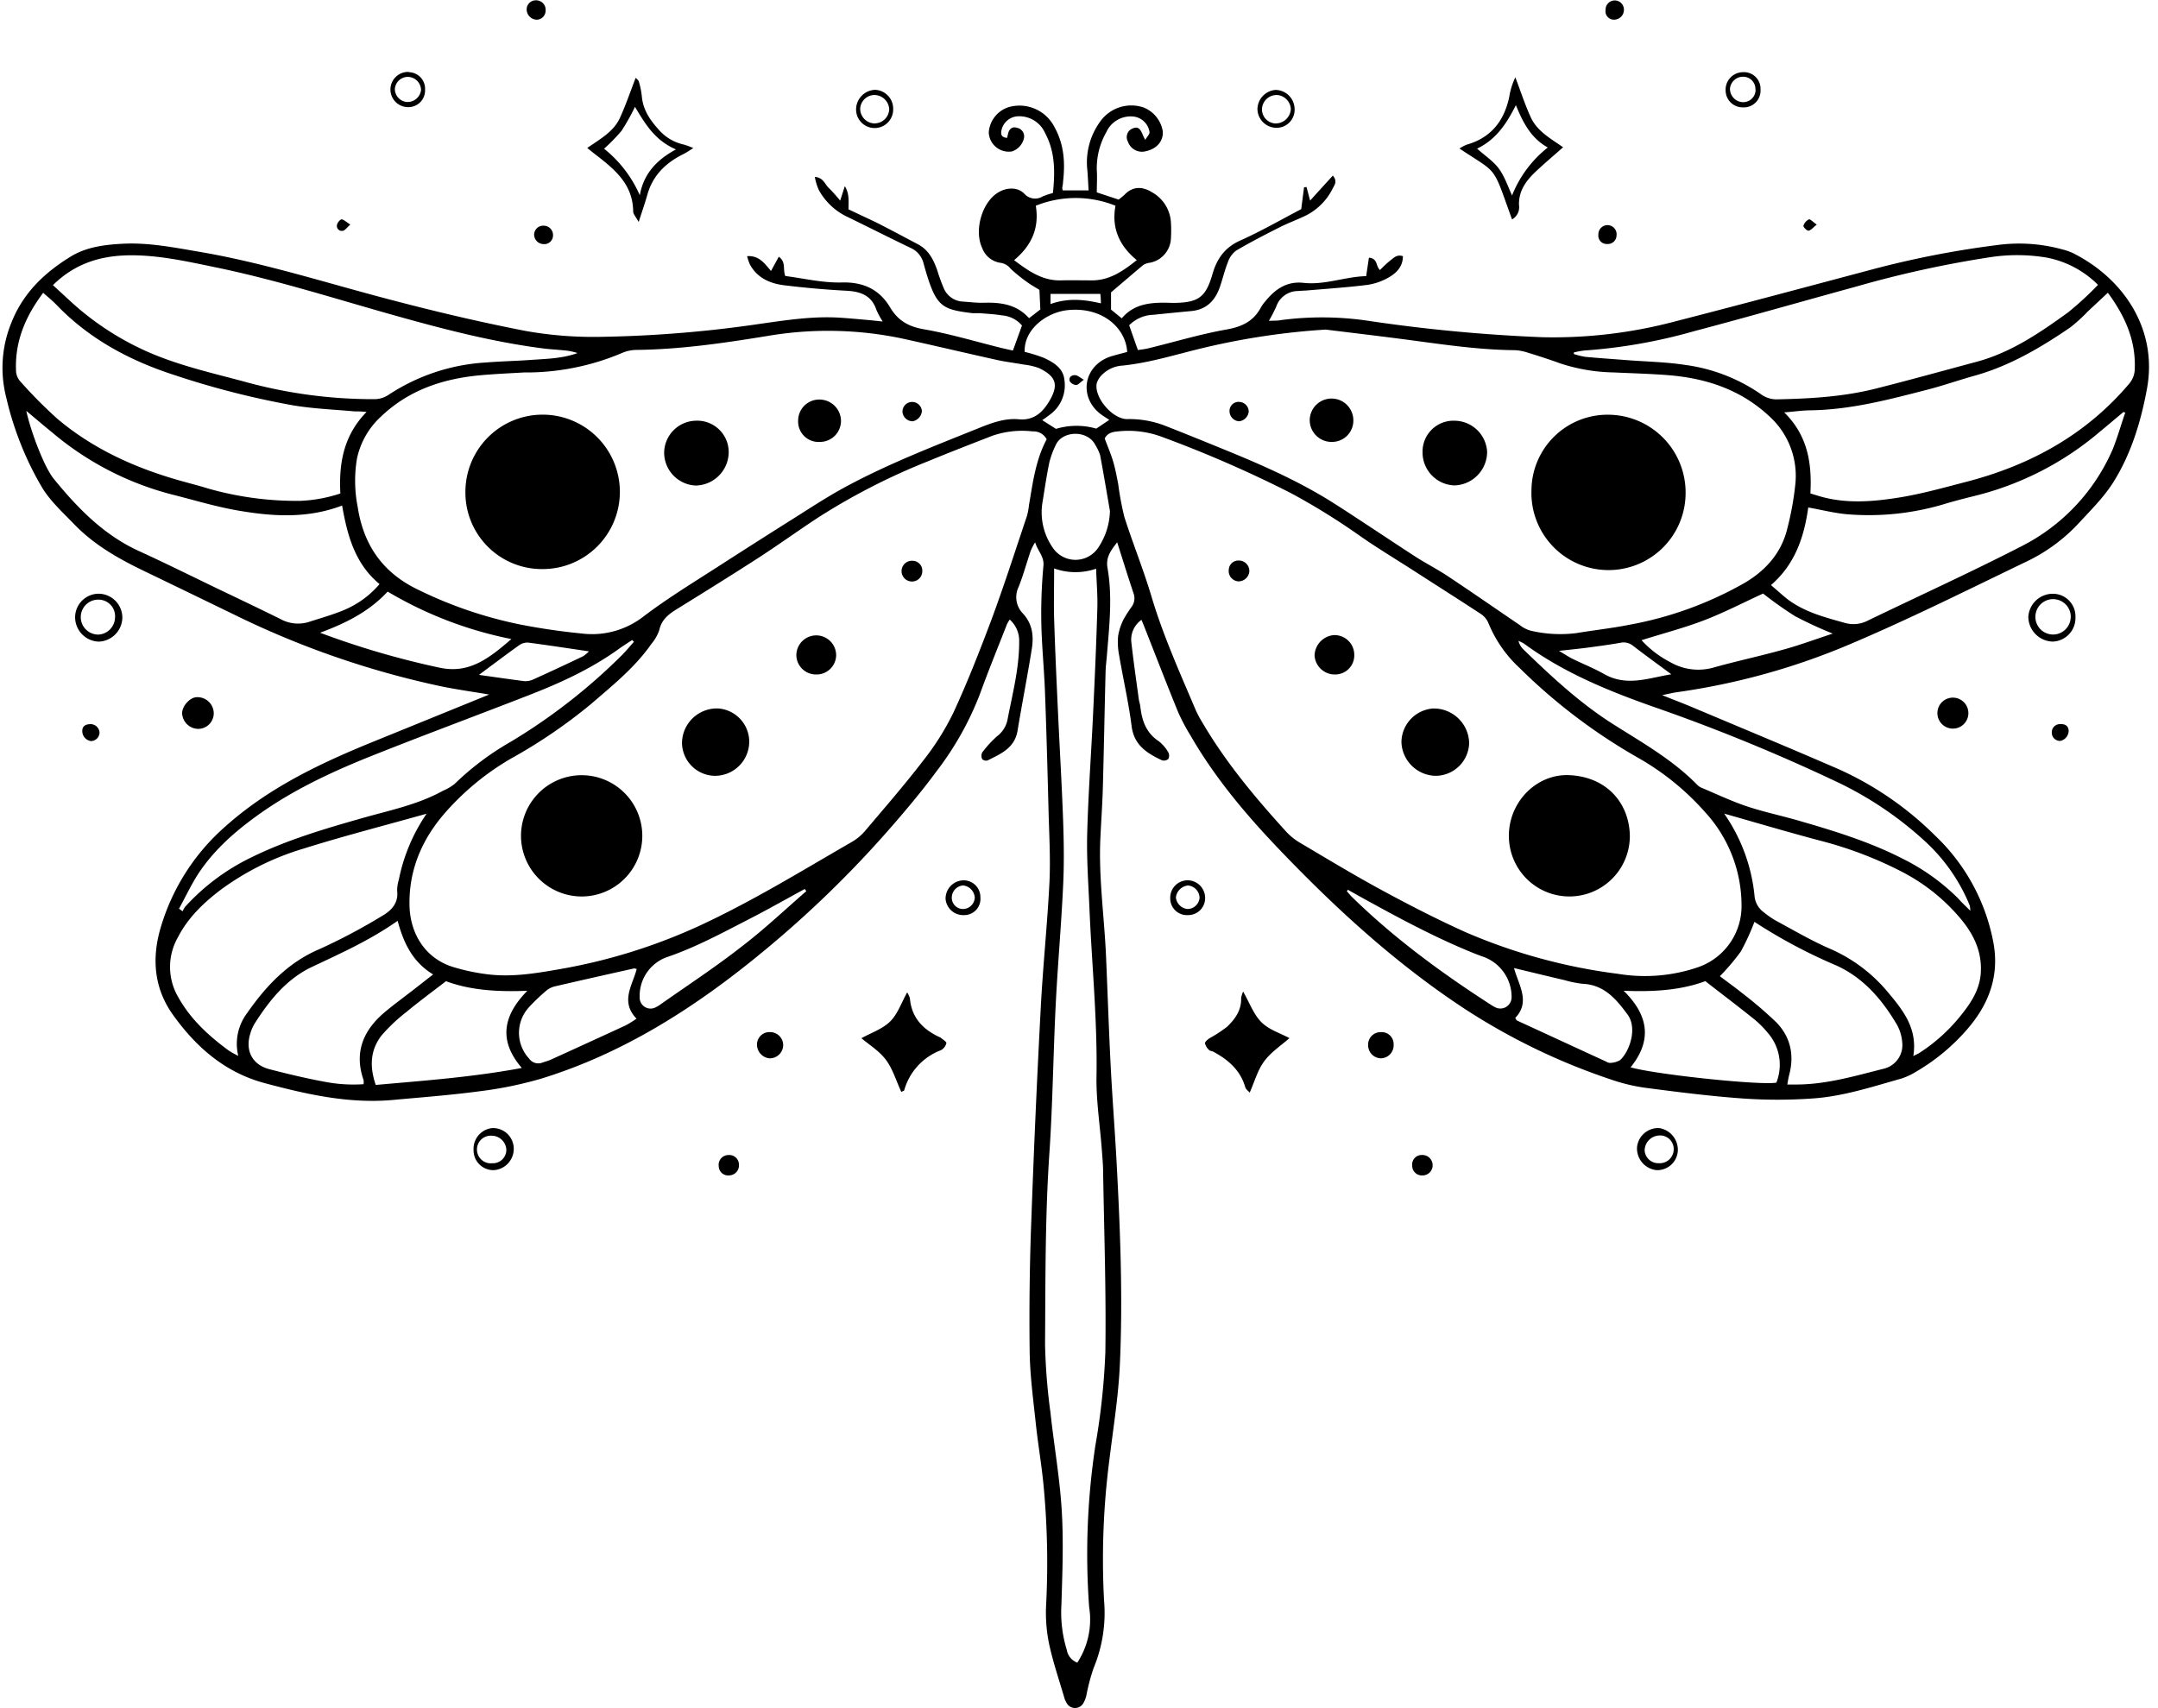 <?xml version="1.0" encoding="UTF-8"?><svg xmlns="http://www.w3.org/2000/svg" xmlns:xlink="http://www.w3.org/1999/xlink" data-name="Layer 1" height="391.6" preserveAspectRatio="xMidYMid meet" version="1.0" viewBox="3.5 3.7 494.6 391.6" width="494.6" zoomAndPan="magnify"><g id="change1_1"><path d="M115.61,162.91c-4.4-.75-8.15-1.25-11.83-2.06a203.25,203.25,0,0,1-45.21-15.58Q48,140.13,37.37,135c-6.1-2.9-12-6.12-16.74-11-2.56-2.65-5.37-5.2-7.32-8.27A70.84,70.84,0,0,1,7.69,104a71.58,71.58,0,0,1-2.77-9.23A27.28,27.28,0,0,1,6.15,77.57c2.68-6.76,7.63-11.44,13.63-15.1,3.54-2.15,7.64-2.67,11.73-2.89,6-.33,11.86.85,17.74,1.85,14.58,2.49,28.64,7,42.89,10.75,10.5,2.78,21.1,5.3,31.76,7.37a88.31,88.31,0,0,0,17.5,1.36,278.4,278.4,0,0,0,36.46-3c6-.85,12-1.77,18.09-1.39,2.07.13,4.14.33,6.21.51,1.09.1,2.18.22,3.65.37a19.56,19.56,0,0,1-1.42-2.6c-1.13-3.46-3.75-4.3-7-4.46-4.71-.25-9.42-.67-14.1-1.24-3.29-.39-6.23-1.67-7.93-4.8a12.65,12.65,0,0,1-.63-1.88c2.75-.19,4,1.66,5.48,3.4l1.78-3.27c1.73,1.21.87,2.85,1.5,4.42,4.19.53,8.57,1.6,12.92,1.48,5-.14,8.66,1.61,11.13,5.76,1.83,3.08,4.34,4.42,7.88,5,5.94,1.05,11.76,2.81,17.63,4.26.82.2,1.65.37,2.6.59.7-1.92,1.36-3.74,2.08-5.74A6.59,6.59,0,0,0,233.17,76c-1.68-.28-3.39-.36-5.08-.51-.57,0-1.14,0-1.7,0-6.57-.81-8.13-1.36-10.36-8.47-.31-1-.6-2-.87-3a5.24,5.24,0,0,0-3-3.51c-5-2.41-10-4.94-15-7.37a14.6,14.6,0,0,1-6-5.9,12.88,12.88,0,0,1-.91-3c2,.17,2.31,1.74,3.23,2.57a36.34,36.34,0,0,1,2.58,2.88l1.07-3.32c1.09,1.81.84,3.48.85,5.32,2.1,1,4.25,2,6.35,3,3.2,1.62,6.36,3.32,9.54,5,2.46,1.28,3.59,3.53,4.45,6a42.13,42.13,0,0,0,1.45,4,5,5,0,0,0,4.39,3.14c1.6.11,3.2.32,4.8.27,3.9-.12,7.57.37,10.39,3.54l2.59-2-.21-4.49c-.85-.53-1.92-1.12-2.89-1.84a34.84,34.84,0,0,1-3.7-3,3.56,3.56,0,0,0-2.31-1.36,5.25,5.25,0,0,1-4.22-3.4c-1.84-3.89-.17-10.1,3.33-12.51,2-1.4,4.66-1.56,6.27,0a3.31,3.31,0,0,0,4.29.67,20.53,20.53,0,0,1,2.33-.77c.46-4.66.58-9.3-1.78-13.69A6.47,6.47,0,0,0,237,30.35a4.05,4.05,0,0,0-4,3.38c-.15.88.12,1.48,1.32,1.57.08-.31.15-.65.23-1,.29-1.11,1-1.66,2.1-1.29a2,2,0,0,1,1.53,2.4,4.18,4.18,0,0,1-2.73,3A4.59,4.59,0,0,1,230.12,34a6.57,6.57,0,0,1,4.69-5.78,9,9,0,0,1,10.33,4.54c2.26,4,2.51,8.25,2,12.66,0,.46-.13.93-.18,1.39a2.63,2.63,0,0,0,.12.53H253c-.12-1.84-.17-3.52-.34-5.18a15.9,15.9,0,0,1,2.9-10.46,8.75,8.75,0,0,1,10-3.38A7.12,7.12,0,0,1,270,33.79c.17,2.22-1.33,4-3.83,4.56A3.4,3.4,0,0,1,262,36.14a2.12,2.12,0,0,1,1.11-3c1.12-.47,1.7-.08,2.35,1.57.09.23.21.44.51,1.06.46-.76,1-1.27,1-1.75a4.21,4.21,0,0,0-3.73-3.61A6.12,6.12,0,0,0,257.06,34a16.69,16.69,0,0,0-2.18,8.7c.11,1.68,0,3.38,0,5.1l5,1.65a17.87,17.87,0,0,0,1.38-1.14c1.93-2,4.16-1.84,6.24-.56a8.48,8.48,0,0,1,4.37,6.91,30.31,30.31,0,0,1,0,3.69,5.92,5.92,0,0,1-4.79,5.57,4,4,0,0,0-1.55.52c-2.38,2-4.71,4-7.39,6.28v3.95l2.46,2c3-3.58,7.18-3.69,11.4-3.54h.85c5.36-.11,7-1.35,8.51-6.49,1-3.55,2.8-6.19,6.37-7.79,4.82-2.16,9.41-4.81,14-7.21l.65-5,.56-.07.83,3.11c1.76-1.95,3.46-3.81,5.21-5.73,1.1,1.28.38,2.18,0,2.89A13.8,13.8,0,0,1,303,53c-2,1-4.17,1.77-6.19,2.79-3.37,1.7-6.73,3.43-10,5.36a5.47,5.47,0,0,0-1.89,2.67c-.74,1.84-1.18,3.79-1.83,5.66C282,72.62,280,74.67,276.56,75q-4.38.41-8.74.86a8.16,8.16,0,0,0-5.52,2.4c.64,1.83,1.25,3.58,2,5.68.69-.11,1.58-.19,2.45-.41,6-1.46,11.87-3.24,17.91-4.31,3.54-.63,6.17-1.91,7.85-5.08a8.73,8.73,0,0,1,1-1.38c2.25-2.77,4.92-4.65,8.75-4.22,4.89.54,9.49-1.42,14.36-1.54.22-1.51.42-2.84.63-4.23,2.09.15,1.53,2,2.54,2.83a25.43,25.43,0,0,1,2.33-2.17c.78-.57,1.52-1.49,2.92-1,0,2.35-1.46,3.83-3.21,4.84a13.63,13.63,0,0,1-5,1.74c-4.68.59-9.4.89-14.1,1.3-.57,0-1.14.06-1.7.1A5.28,5.28,0,0,0,296,74a35.52,35.52,0,0,1-1.68,3.25c1.13-.07,1.95,0,2.74-.17a72.17,72.17,0,0,1,20.65.25A371.2,371.2,0,0,0,357,81a108.86,108.86,0,0,0,30.34-3.6c15-3.85,30-7.88,45-11.87a217.45,217.45,0,0,1,28.93-5.66,37.36,37.36,0,0,1,14.91,1,13.21,13.21,0,0,1,2.41.84c11.81,5.93,19.42,17.61,17,31-1.37,7.52-3.62,15-7.72,21.51-2.13,3.41-5.09,6.33-7.84,9.31a39.57,39.57,0,0,1-12.05,8.89c-13.28,6.39-26.48,13-40.05,18.77a157.16,157.16,0,0,1-40.06,11.18c-.92.13-1.84.36-3.42.68,2.68,1.07,4.81,1.88,6.9,2.76,11.15,4.7,22.33,9.33,33.42,14.15A74.76,74.76,0,0,1,447,195.23a45.24,45.24,0,0,1,13.37,24.52c1.45,7.78-1.12,14.37-6.2,20.12a46.32,46.32,0,0,1-11.56,9.52,15.25,15.25,0,0,1-3.33,1.55c-6.73,1.9-13.42,4.11-20.44,4.57a114.85,114.85,0,0,1-15.85,0c-7.45-.53-14.87-1.47-22.28-2.44a42,42,0,0,1-8.24-2,146,146,0,0,1-33.33-16.15c-15.86-10.43-29.69-23.14-42.71-36.78-7.5-7.87-14.52-16.22-20-25.72a46,46,0,0,1-2.92-5.5c-2.68-6.57-5.23-13.18-7.83-19.78-.16-.41-.34-.81-.56-1.35a5.52,5.52,0,0,0-2.3,5.31c.48,4.32,1.11,8.62,1.69,12.92.08.56.29,1.1.35,1.66.36,3.2,1.31,6,4.21,7.92a8.72,8.72,0,0,1,2.2,2.57,1.62,1.62,0,0,1,0,1.51,1.57,1.57,0,0,1-1.47.3c-3.4-1.61-6.38-3.44-6.94-7.82-.69-5.42-1.93-10.78-2.85-16.18a15.64,15.64,0,0,1-.24-4.52,13.4,13.4,0,0,1,1.32-3.93,33.76,33.76,0,0,1,1.85-2.85,3.27,3.27,0,0,0,.35-3c-1.26-3.76-2.43-7.55-3.74-11.67-1.51,1.95-2.65,3.45-2.21,5.94,1.16,6.59.4,13.21-.13,19.81-.1,1.32-.29,2.64-.32,4-.23,8.89-.38,17.78-.63,26.67-.11,3.88-.4,7.75-.57,11.62-.39,9,.92,17.95,1.31,26.92.36,8.41.64,16.82,1.07,25.23.37,7.27.95,14.54,1.34,21.81.84,15.59,1.47,31.2.74,46.81-.35,7.26-1.54,14.48-2.41,21.71a177.35,177.35,0,0,0-1.2,32,32.91,32.91,0,0,1-2.39,15.53,45,45,0,0,0-1.66,6.29,6.21,6.21,0,0,1-.73,1.83,2.19,2.19,0,0,1-3.77-.06,5.33,5.33,0,0,1-.57-1.29c-1.21-4.16-2.63-8.28-3.52-12.51a35.36,35.36,0,0,1-.62-9,188.12,188.12,0,0,0-.56-26.65c-.44-4.9-1.3-9.75-1.82-14.64-.59-5.55-1.34-11.11-1.41-16.68-.12-10.11,0-20.25.4-30.36q.86-24.11,2.14-48.2c.5-9.63,1.52-19.24,2-28.88.26-5.56-.08-11.15-.22-16.72-.23-9-.47-18-.81-26.95-.2-5.3-.74-10.58-.84-15.87a120.1,120.1,0,0,1,.49-13c.19-2.11-1.25-3.26-1.91-5.36a16,16,0,0,0-1,1.92c-.94,2.78-1.71,5.62-2.79,8.34a5.34,5.34,0,0,0,.94,6c2.25,2.4,2.57,5.22,2.09,8.2-1,6.25-2.23,12.47-3.26,18.71-.65,4-3.85,5.33-6.89,6.84a1.27,1.27,0,0,1-1.21-.3,1.77,1.77,0,0,1,0-1.54,24.47,24.47,0,0,1,3.44-3.74,6.3,6.3,0,0,0,2.4-4c1.13-5.84,2.65-11.61,2.63-17.64a6.49,6.49,0,0,0-2.17-5.08,10.09,10.09,0,0,0-.62,1.06c-2.1,5.37-4.29,10.71-6.25,16.13a70.63,70.63,0,0,1-9.84,17.51c-3.52,4.79-7.38,9.36-11.31,13.84a247.86,247.86,0,0,1-28.53,27.59c-15.28,12.61-31.77,23.25-50.9,29.13a88.94,88.94,0,0,1-14.13,2.88c-6.65.89-13.36,1.39-20,2-10,.86-19.55-1.31-29.09-3.85-9.18-2.44-15.84-8.29-21.16-15.76-4.27-6-4.84-12.83-2.79-19.82a49.23,49.23,0,0,1,14.92-23.34c9.56-8.53,20.8-14,32.48-18.82C96.78,170.57,105.88,166.88,115.61,162.91Zm141.08-58.7c.7,1.88,1.41,3.52,1.92,5.22s.84,3.49,1.18,5.25a68.43,68.43,0,0,0,1.4,7.5c1.95,6.12,4.39,12.09,6.22,18.25,2.68,9,6.53,17.53,10.19,26.15a26.22,26.22,0,0,0,1.63,3c5.3,9,12,17,19,24.7a13.88,13.88,0,0,0,3.3,2.65c6.26,3.71,12.49,7.48,18.89,10.94,6.24,3.38,12.56,6.62,19,9.52a128.54,128.54,0,0,0,34.91,9.54,37.61,37.61,0,0,0,18.22-1.47,14.82,14.82,0,0,0,10.1-14.32,31.69,31.69,0,0,0-8.46-21.39,60,60,0,0,0-15.14-12.28,130,130,0,0,1-27.3-20.68,28.79,28.79,0,0,1-7.07-10.16A4.76,4.76,0,0,0,343,144.5c-5.14-3.37-10.34-6.66-15.51-10-4.06-2.61-8.2-5.1-12.15-7.85a153.93,153.93,0,0,0-16.14-10,275.6,275.6,0,0,0-29.62-12.89,22,22,0,0,0-9.78-1.18C258.58,102.69,257.37,102.89,256.69,104.21Zm-13.3.19a3.39,3.39,0,0,0-3.22-1.81,20.94,20.94,0,0,0-9.23,1c-4.93,1.92-9.87,3.83-14.76,5.85a148.33,148.33,0,0,0-25.44,13.07c-4.42,2.92-8.71,6-13.16,8.9-6.19,4-12.46,7.9-18.73,11.78-2,1.22-3.7,2.45-4.25,4.95a9.63,9.63,0,0,1-1.82,3.18c-3.78,5.42-8.9,9.51-13.83,13.77a120.19,120.19,0,0,1-18.27,12.46,60.41,60.41,0,0,0-15.26,12.57c-5.28,6.08-8.26,13.14-8.06,21.25.16,6.28,3.52,12,10,14a46.46,46.46,0,0,0,7.73,1.65c5.61.73,11.12-.18,16.63-1.15a129.27,129.27,0,0,0,31.63-9.75c12.22-5.61,23.67-12.66,35.29-19.37a11.73,11.73,0,0,0,3.06-2.5c4.52-5.34,9.12-10.63,13.38-16.18a60.07,60.07,0,0,0,6.93-11c3.21-6.94,6-14.08,8.7-21.25,2.92-7.88,5.49-15.9,8.17-23.87a15.63,15.63,0,0,0,.46-2.49C240.22,114.34,240.85,109.17,243.39,104.4ZM123.56,89.08c-2.46.15-6,.3-9.63.61-8.7.75-16.65,3.32-23.13,9.52a18.14,18.14,0,0,0-5.5,9.69,31,31,0,0,0,.18,11c1.33,8.76,5.78,15.14,13.9,19a96.32,96.32,0,0,0,23.57,8c4.54.88,9.13,1.55,13.73,2a19.17,19.17,0,0,0,14.3-3.88c5.41-4.11,11.24-7.67,17-11.38s11.61-7.44,17.45-11.12c3.68-2.32,7.32-4.71,11.12-6.81,10.05-5.52,20.74-9.63,31.34-13.9,2.9-1.17,5.92-2.29,9.08-2,3.69.37,5.73-1.89,7.2-4.46,2-3.55,1.28-5.41-2.48-7.25a14.52,14.52,0,0,0-3.57-.83c-1.95-.36-3.93-.59-5.86-1-7.38-1.63-14.73-3.38-22.12-5a82.63,82.63,0,0,0-30.72-.56c-10,1.63-20,3.1-30.16,3.2a8.49,8.49,0,0,0-3,.62A56.24,56.24,0,0,1,123.56,89.08Zm183.78-9.83a164.75,164.75,0,0,0-28.25,4.25c-6.06,1.45-12,3.35-18.27,4A7.24,7.24,0,0,0,256,89.69a4.6,4.6,0,0,0-1.14,1.89c-.63,3.23,3.63,8.23,7,8.19a22.72,22.72,0,0,1,8.61,1.5c4.92,1.93,9.83,3.93,14.72,5.93,8.5,3.49,16.86,7.24,24.6,12.23,6.05,3.89,12,7.9,18,11.8,2.54,1.64,5.25,3,7.77,4.7,5.43,3.61,10.79,7.34,16.19,11a7.16,7.16,0,0,0,2.46,1.31,29.4,29.4,0,0,0,10.7.57c4-.67,8-1.09,12-1.89a83.34,83.34,0,0,0,26.53-9.65c4.89-2.9,8.47-7,9.76-12.66a68,68,0,0,0,1.76-9.74,18.4,18.4,0,0,0-5.82-15.63c-6.61-6.23-14.61-8.86-23.42-9.55-4.14-.32-8.31-.43-12.46-.62A41.2,41.2,0,0,1,361.09,87c-2.48-.9-5-1.72-7.52-2.49a10.85,10.85,0,0,0-3-.54c-9-.09-17.89-1.55-26.8-2.69C317.92,80.53,312.1,79.84,307.34,79.25ZM245.1,134c0,4.19-.1,7.87,0,11.54.22,7.09.55,14.18.88,21.27.38,8.31.88,16.63,1.18,24.94.17,5,.25,10,0,15-.41,8.79-1.19,17.56-1.65,26.34-.61,11.61-.71,23.24-1.49,34.86-1,14.62-.9,29.32-1,44a137.84,137.84,0,0,0,1.24,15.55c.81,7.52,2.14,15,2.59,22.53.43,7.16.14,14.37-.08,21.54A29.4,29.4,0,0,0,248,381.91a3.81,3.81,0,0,0,2.41,2.92,18,18,0,0,0,2.72-12.69,166.64,166.64,0,0,1,1.42-37.07,158.07,158.07,0,0,0,2.29-21.42c.2-13.72-.28-27.44-.51-41.15,0-1.8-.18-3.59-.31-5.38-.42-5.57-1.3-11.14-1.21-16.7.22-12.89-1.08-25.7-1.62-38.56-.24-5.66-.66-11.34-.51-17,.23-9,.89-18,1.32-26.93.39-8.21.76-16.43,1-24.66.1-3-.17-6-.28-9.21A14.41,14.41,0,0,1,245.1,134ZM15.63,69.06,19.91,73A64.88,64.88,0,0,0,36.38,83.91c7.23,3.34,15,5.11,22.68,7.15A110.5,110.5,0,0,0,89.31,95.2a5.86,5.86,0,0,0,3.12-.91,45.25,45.25,0,0,1,22.33-7.49c3.48-.28,7-.35,10.47-.6s7.16-.3,10.63-1.57a13.44,13.44,0,0,0-3-.61c-1.6-.16-3.21-.24-4.8-.44-11.47-1.46-22.64-4.36-33.74-7.47-13.83-3.87-27.51-8.28-41.6-11.17-6.56-1.35-13.11-2.84-19.9-2.71C26.34,62.36,20.59,64.18,15.63,69.06ZM364.22,84.49v.36a16.56,16.56,0,0,0,2.63.65c3.2.3,6.41.51,9.61.76,4.43.34,8.89.42,13.27,1.09A39.71,39.71,0,0,1,407,94a6.08,6.08,0,0,0,3.92,1.24c7.58-.16,15.13-.6,22.5-2.46,7.68-1.94,15.33-4.06,23-6.12C464.34,84.56,471,80,477.49,75.31A74.8,74.8,0,0,0,484.35,69a22.6,22.6,0,0,0-11.81-6.26,41,41,0,0,0-12.71-.11,246.8,246.8,0,0,0-31,6.79c-12.38,3.39-24.72,6.94-37.13,10.22a122.61,122.61,0,0,1-25.09,4.41A20.43,20.43,0,0,0,364.22,84.49ZM13.4,70.82c-4.12,5.47-6.54,11.26-6.22,18a3.83,3.83,0,0,0,.93,2.26,106,106,0,0,0,8.57,8.65c8.08,6.8,17.49,11.1,27.58,14,2.36.68,4.75,1.27,7.1,2a73.89,73.89,0,0,0,21,2.78,33.33,33.33,0,0,0,9.15-1.69c-.37-7,.77-13.33,6-18.69C86.19,98,85.45,98,84.71,98c-4.7-.43-9.44-.61-14.08-1.39a193.72,193.72,0,0,1-26.89-6.85c-10.23-3.28-19.49-8.16-27.06-15.94C15.76,72.83,14.72,72,13.4,70.82Zm473.19,0L482,75.11a36.65,36.65,0,0,1-4,3.64c-6.73,4.6-13.72,8.73-21.67,11-3.64,1-7.22,2.27-10.88,3.22-8.78,2.27-17.56,4.61-26.73,4.78-1.93,0-3.86.29-6.29.48,5.44,5.34,6.37,11.76,6,18.58l2,.61c6.16,1.83,12.41,1.29,18.57.29,5.11-.84,10.14-2.26,15.16-3.56,14.64-3.8,27.38-10.75,37.29-22.44a5.39,5.39,0,0,0,1.33-3.58C493,81.62,490.52,76.13,486.59,70.78ZM101.27,190.23c-9.72,2.73-19,5.11-28.22,8a61.91,61.91,0,0,0-18.74,9.27c-4,3-7.69,6.49-10,11a13.72,13.72,0,0,0,.06,13.81c2.84,5.09,7,8.86,11.61,12.25a19.8,19.8,0,0,0,2.13,1.17,11.68,11.68,0,0,1,2-9.76c4.37-6.27,9.44-11.7,16.78-14.78a134.37,134.37,0,0,0,14-7.42c2.18-1.23,4-2.94,3.63-5.9a8.52,8.52,0,0,1,.39-2.51A40.84,40.84,0,0,1,101.27,190.23Zm297.42,0a39.87,39.87,0,0,1,6.92,18.63,5.22,5.22,0,0,0,2.19,4,22.09,22.09,0,0,0,2.55,1.79c4.16,2.23,8.25,4.66,12.57,6.53a35.75,35.75,0,0,1,13.43,10.15c3.46,4.12,6.66,8.24,5.67,14.45.7-.36,1-.49,1.33-.68a39.64,39.64,0,0,0,9.81-8.94c2.15-2.71,4.06-5.64,4.32-9.37.32-4.78-1.5-8.68-4.39-12.22A43.62,43.62,0,0,0,439,203.33a88.74,88.74,0,0,0-18-6.84C413.71,194.57,406.49,192.42,398.69,190.21ZM90.49,137.59c-5.63-4.65-7.37-11.11-8.58-18-7.92,3-15.75,2.51-23.52,1.2-5.2-.87-10.28-2.43-15.41-3.72a69.22,69.22,0,0,1-27.45-14.18c-2-1.62-3.92-3.27-6-5,1.05,4.86,4.17,13,6.3,15.58,5.47,6.71,11.43,12.85,19.5,16.54,5.93,2.71,11.77,5.61,17.64,8.44,4.94,2.37,9.9,4.72,14.8,7.15a8.37,8.37,0,0,0,6.58.65c2.6-.84,5.25-1.59,7.78-2.62A21.67,21.67,0,0,0,90.49,137.59ZM490.59,98.3l-.4-.16L484.38,103a70.07,70.07,0,0,1-28.3,14.38c-2.48.61-4.95,1.25-7.4,2a60.23,60.23,0,0,1-21.6,2.22c-3-.23-5.9-1-9.14-1.57-.94,6.73-3,13-8.54,17.79,1.35,1.16,2.39,2.1,3.48,3,4,3.15,8.75,4.35,13.49,5.68a7.13,7.13,0,0,0,5.22-.54c11.66-5.64,23.46-11,35-16.93a44.88,44.88,0,0,0,21.17-22.44C488.86,103.83,489.64,101,490.59,98.3ZM44.53,212l.82.59a6.45,6.45,0,0,1,.56-1A49.61,49.61,0,0,1,61,200.29c8.1-4,16.7-6.54,25.34-9,6.35-1.82,12.88-3.1,18.74-6.35a11.24,11.24,0,0,0,2.65-1.57,63.58,63.58,0,0,1,12.67-9.54,133,133,0,0,0,25.69-20c.94-.95,1.8-2,2.7-3l-.4-.42c-1,.66-2,1.29-3,2-6.34,4.58-13.38,7.81-20.61,10.62-12.15,4.74-24.39,9.26-36.49,14.1-9,3.61-17.86,7.77-25.82,13.51-5.42,3.91-10.35,8.28-13.94,14C47.09,207,45.88,209.54,44.53,212Zm410.55.47a6.58,6.58,0,0,0-.13-1.2,40.87,40.87,0,0,0-9.9-14.4A81.23,81.23,0,0,0,425,183.17a419.81,419.81,0,0,0-42.74-17.52c-10.37-3.67-20.48-7.82-29.43-14.39a8.41,8.41,0,0,0-1.31-.65,4.2,4.2,0,0,0,1.18,2c6.46,6.25,13,12.35,20.69,17.2,6.62,4.19,13.49,8.07,19.05,13.74a3.11,3.11,0,0,0,.91.67c3.48,1.46,6.91,3.1,10.47,4.3,3.85,1.29,7.85,2.12,11.75,3.25,8.26,2.38,16.48,4.89,24.18,8.86a48.42,48.42,0,0,1,12.4,8.87C453,210.45,453.92,211.33,455.08,212.47ZM94.63,214.78c-6.33,4.46-13,7.43-19.68,10.59-5.8,2.76-9.74,7.69-13.11,13a9.56,9.56,0,0,0-1,2.36c-1.17,3.86.51,7.06,4.43,8.07,4.3,1.11,8.63,2.15,13,2.94a34.56,34.56,0,0,0,8.56.49,4.07,4.07,0,0,0,0-.94c-2.19-6.29-.13-11.31,4.7-15.44,2.08-1.77,4.31-3.38,6.47-5.06l4.77-3.72C98,224.19,96,219.8,94.63,214.78Zm311,.17a52.65,52.65,0,0,1-3.15,6.87,50.66,50.66,0,0,1-4.8,5.66c1.68,1.27,3.37,2.47,5,3.78a94,94,0,0,1,7.95,6.8c3.27,3.36,4.15,7.52,2.93,12.09-.17.61-.25,1.25-.42,2.15h2.42c6.79-.07,13.25-2,19.73-3.63a5.55,5.55,0,0,0,4.19-6,9.89,9.89,0,0,0-1.17-4c-3.41-5.8-7.71-10.86-14-13.68A121,121,0,0,1,405.58,215Zm-30,15.86c5.9,5.81,6.44,11.55,1.59,17.56,6.05,1.69,30,4.18,33.41,3.5a11.11,11.11,0,0,0-1.94-11.38,22.64,22.64,0,0,0-3.64-3.55c-3.45-2.77-7-5.44-10.7-8.33C388.64,230.72,382.47,231.09,375.54,230.81ZM89.62,252.4c11.25-1,22.23-1.79,33.48-3.89-5.36-6.22-4.37-11.94,1.26-17.69-6.9.27-13.08-.13-18.64-2.2-3.19,2.46-6.15,4.63-9,7A39.32,39.32,0,0,0,91,241C88.41,244.29,88.13,248.06,89.62,252.4ZM76.86,148.74a191.86,191.86,0,0,0,27.33,8c6.85,1.5,11.4-2.14,16.52-6.55a89.54,89.54,0,0,1-28.36-10.88C88,144,82.6,146.61,76.86,148.74Zm302.87,1.71a23.36,23.36,0,0,0,6.52,5,12.83,12.83,0,0,0,9.82,1.32c5.26-1.49,10.63-2.62,15.9-4.09,3.75-1,7.42-2.38,11.58-3.74a92.79,92.79,0,0,1-8.65-4,87.15,87.15,0,0,1-7.31-5.18c-4.57,2.1-8.94,4.37-13.5,6.12S384.64,148.91,379.73,150.45ZM235.92,63.34c3.42,2.57,6.56,4.74,10.74,4.63,2.46-.06,4.92,0,7.38,0,3.91-.1,6.89-2.17,10-4.64-4.06-3.34-5.81-7.41-4.88-12.47a24.43,24.43,0,0,0-18.26,0C241.72,55.94,240,59.94,235.92,63.34ZM350.78,237.05c.2.3.28.52.42.59l20.52,9.46a1.52,1.52,0,0,0,.8.25,4.93,4.93,0,0,0,2.3-.64c2.17-2,4-7.28,1.73-10.41-2.56-3.5-5.34-6.85-10.27-7.08a24,24,0,0,1-4.15-.83c-3.81-.89-7.62-1.82-11.63-2.78C351.6,229.6,354.31,233.34,350.78,237.05ZM149.43,225.83c-.29-.07-.47-.17-.63-.13-6,1.34-12,2.68-17.92,4.06a4.81,4.81,0,0,0-2,.89,44.35,44.35,0,0,0-4.1,3.89,8.67,8.67,0,0,0,0,11.83,2.55,2.55,0,0,0,3,.92c.62-.23,1.27-.37,1.87-.64q8.63-3.92,17.23-7.89a26.22,26.22,0,0,0,2.51-1.55C145.6,233.29,148.46,229.56,149.43,225.83Zm108.46-105c-.74-4.27-1.45-8.55-2.25-12.8a10.15,10.15,0,0,0-1.08-2.29c-1.76-3.56-7.64-3.36-9.1,0A20.27,20.27,0,0,0,244,109.7c-.65,3.14-1.1,6.31-1.62,9.48a14.17,14.17,0,0,0,2.36,10,6.27,6.27,0,0,0,10.51,0A15.75,15.75,0,0,0,257.89,120.86Zm3.95-36.48c-.32-5.47-5.68-10.38-13.63-9.56-4.78.49-10.07,4.36-9.86,9.57a36.33,36.33,0,0,1,4.24,1.31c2.27,1,4.6,2.38,4.86,5.08a8.31,8.31,0,0,1-3.08,7.82c-.65.49-1.33,1-2,1.44l3.15,2a16.34,16.34,0,0,1,9.23-.06c1-.64,1.91-1.29,3-2-.7-.46-1.26-.8-1.79-1.18-5-3.62-4.42-10.44,1.18-13a10.55,10.55,0,0,1,1.33-.48C259.48,85,260.57,84.72,261.84,84.38Zm50.59,123.31-.24.35c.35.38.68.77,1,1.13,9.69,9.51,20.56,17.49,31.93,24.83a9.51,9.51,0,0,0,1,.59,2.58,2.58,0,0,0,3.83-2.26,9.78,9.78,0,0,0-6.2-9.17c-.89-.32-1.78-.64-2.65-1-9-3.65-17.57-8.31-26.06-13Zm-124.15.3-.33-.48c-4.22,2.29-8.38,4.66-12.65,6.85-6.21,3.19-12.35,6.54-19,8.79a9.42,9.42,0,0,0-6.19,9.14,2.5,2.5,0,0,0,3.73,2.31,8.24,8.24,0,0,0,1.2-.74c6.1-4.3,12.36-8.39,18.25-13C178.5,216.88,183.3,212.32,188.28,208ZM360.81,152.9c1.43.84,2.26,1.41,3.15,1.84,2.37,1.17,4.85,2.14,7.14,3.44,5.22,3,10.26.92,15.46.09-3.09-2.29-6-4.39-8.81-6.56a3.42,3.42,0,0,0-2.89-.66c-2.5.44-5,.78-7.54,1.11C365.4,152.42,363.47,152.6,360.81,152.9Zm-247.54,5.5c3.54.5,7,1,10.4,1.44a4.41,4.41,0,0,0,2.18-.45q5.67-2.56,11.29-5.26a6.7,6.7,0,0,0,1.34-1.12c-4.75-.7-9.3-1.4-13.87-2a3.23,3.23,0,0,0-2.06.55C119.5,153.73,116.52,156,113.27,158.4Zm131-85c4-1.44,7.7-1.06,11.55-.16,0-1-.09-1.63-.12-2.17H244.27Z"/></g><g id="change1_2"><path d="M288.42,231c1.49,2.6,2.4,5.23,4.17,7s4.29,2.5,6.44,3.67c-1.83,1.63-4.17,3.15-5.74,5.25s-2.21,4.65-3.37,7.24c-.37-.43-.86-.76-1-1.19-1.11-3.93-3.9-6.33-7.32-8.18-.33-.18-.81-.16-1-.41a3.06,3.06,0,0,1-.93-1.54c0-.35.61-.83,1-1.12a31.1,31.1,0,0,0,4-2.6c1.87-1.76,3.39-3.83,3.29-6.64A6,6,0,0,1,288.42,231Z"/></g><g id="change1_3"><path d="M210.07,254c-1.17-2.54-1.94-5.22-3.49-7.31s-3.81-3.44-5.65-5c2.2-1.23,4.81-2.09,6.57-3.82s2.56-4.27,3.92-6.68a4.71,4.71,0,0,1,.63,1.38c.38,4.44,3,7.12,6.82,8.89a.83.83,0,0,1,.25.12c.46.41,1.35.93,1.28,1.23a2.49,2.49,0,0,1-1.23,1.62,13.84,13.84,0,0,0-8.44,9.22C210.69,253.75,210.42,253.81,210.07,254Z"/></g><g id="change1_4"><path d="M162.4,37.64c-1,.64-1.53,1-2.09,1.29-4.1,2-7.15,4.85-8.43,9.37-.53,1.88-1.18,3.73-2,6.29-.65-1.2-1.25-1.8-1.26-2.4-.06-6.68-4.81-10.09-9.38-13.64l-1.15-.93c2.86-2,6-3.68,7.46-6.83,1.38-3,2.41-6.08,3.64-9.25.15.17.62.48.74.9a17.93,17.93,0,0,1,.67,3.32c.26,3,1.76,5.3,3.71,7.47a10.63,10.63,0,0,0,5.92,3.61A18.94,18.94,0,0,1,162.4,37.64Zm-4,.3c-4.88-2.1-7.07-5.94-9.37-9.75a48,48,0,0,1-3.08,5.5,41,41,0,0,1-4,4.1,27.94,27.94,0,0,1,8.19,10.67C151,43.63,153.86,40.42,158.44,37.94Z"/></g><g id="change1_5"><path d="M350.05,54C345.42,41.21,347,43.77,338,37.74a9.67,9.67,0,0,1,1.66-.88c5.58-1.59,8.6-5.44,9.76-11a16,16,0,0,1,1.39-4.44c1.17,3.08,2.18,6.23,3.56,9.22,1.47,3.17,4.58,4.85,7.38,6.82-2.19,1.94-4.19,3.63-6.11,5.42-2.24,2.11-4.07,4.4-4,7.79A3.21,3.21,0,0,1,350.05,54Zm-8-16.22c1.89,1.68,3.77,2.91,5,4.6s2,3.89,3,6.13a26.52,26.52,0,0,1,8.19-11c-3.82-2.12-5.66-5.65-7.31-9.71C348.73,32.19,346.3,35.74,342,37.79Z"/></g><g id="change1_6"><path d="M479.18,145.2a5.39,5.39,0,0,1-5.21,5.57,5.73,5.73,0,0,1-5.59-5.62,5.62,5.62,0,0,1,5.53-5.34A5.17,5.17,0,0,1,479.18,145.2Zm-1.07,0A4,4,0,0,0,470,145a4,4,0,0,0,8.09.21Z"/></g><g id="change1_7"><path d="M52.49,167.15a3.58,3.58,0,0,1-3.58,3.63,3.74,3.74,0,0,1-3.67-3.6c0-1.65,1.81-3.63,3.33-3.66A3.73,3.73,0,0,1,52.49,167.15Z"/></g><g id="change1_8"><path d="M31.54,145.35a5.6,5.6,0,0,1-5.43,5.43A5.6,5.6,0,0,1,20.72,145a5.42,5.42,0,0,1,5.26-5.2A5.48,5.48,0,0,1,31.54,145.35Zm-5.68,3.82a4,4,0,0,0,4-3.86,3.79,3.79,0,0,0-3.65-4.15,4,4,0,1,0-.39,8Z"/></g><g id="change1_9"><path d="M454.64,167.1a3.55,3.55,0,1,1-7.1.14,3.55,3.55,0,1,1,7.1-.14Z"/></g><g id="change1_10"><path d="M378.7,266.62a4.88,4.88,0,0,1,5.09-4.33,5.05,5.05,0,0,1,4.26,5.17,4.71,4.71,0,0,1-4.89,4.47A5,5,0,0,1,378.7,266.62Zm5,3.72a3.2,3.2,0,0,0,3.4-3.06A3.12,3.12,0,0,0,383.6,264a3.48,3.48,0,0,0-3.16,3.4A3.13,3.13,0,0,0,383.69,270.34Z"/></g><g id="change1_11"><path d="M116.33,262.29a4.74,4.74,0,0,1,4.91,4.46,4.89,4.89,0,0,1-4.52,5.18,4.53,4.53,0,0,1-4.68-4.6A4.77,4.77,0,0,1,116.33,262.29Zm0,8.06a3.08,3.08,0,0,0,3.22-3.13,3.38,3.38,0,0,0-3.3-3.18,3.17,3.17,0,1,0,.08,6.31Z"/></g><g id="change1_12"><path d="M180,240.29A3,3,0,0,1,183,243.4a3.08,3.08,0,0,1-3.18,2.9A3.18,3.18,0,0,1,177,243,2.85,2.85,0,0,1,180,240.29Z"/></g><g id="change1_13"><path d="M228.2,209.42a3.72,3.72,0,0,1-3.76,4.05,4.06,4.06,0,0,1-4.22-3.71,4.19,4.19,0,0,1,4-4.26A3.84,3.84,0,0,1,228.2,209.42Zm-1.29.07a3,3,0,0,0-2.66-2.82,2.81,2.81,0,0,0-2.59,2.52,2.58,2.58,0,0,0,2.44,2.88A2.74,2.74,0,0,0,226.91,209.49Z"/></g><g id="change1_14"><path d="M322.91,243.08A3,3,0,0,1,320,246.3a3,3,0,0,1-2.93-3.14,2.84,2.84,0,0,1,2.9-2.86A2.73,2.73,0,0,1,322.91,243.08Z"/></g><g id="change1_15"><path d="M275.52,205.49a4.05,4.05,0,0,1,4.19,4.07,3.89,3.89,0,0,1-4,3.91,3.82,3.82,0,0,1-4-3.85A4,4,0,0,1,275.52,205.49Zm2.91,4a2.9,2.9,0,0,0-2.66-2.81,3.1,3.1,0,0,0-2.76,2.77,3,3,0,0,0,2.57,2.62A2.79,2.79,0,0,0,278.43,209.5Z"/></g><g id="change1_16"><path d="M97.2,20.25a3.79,3.79,0,0,1,3.72,4,3.82,3.82,0,0,1-4.08,4,4,4,0,1,1,.36-8.06Zm2.8,4.07a3.08,3.08,0,0,0-3-3A3,3,0,0,0,94,24.07a3,3,0,0,0,2.7,3A3.1,3.1,0,0,0,100,24.32Z"/></g><g id="change1_17"><path d="M407,24.24a3.83,3.83,0,0,1-4,4.07,3.9,3.9,0,0,1-4-3.88,4,4,0,0,1,3.91-4.18A3.8,3.8,0,0,1,407,24.24Zm-1.17,0a2.8,2.8,0,0,0-2.75-2.95A3,3,0,0,0,400,24a3.06,3.06,0,0,0,3,3.12A2.84,2.84,0,0,0,405.87,24.24Z"/></g><g id="change1_18"><path d="M204.06,24.29a4.32,4.32,0,0,1,4.15,4.42,4.25,4.25,0,0,1-8.5.18A4.52,4.52,0,0,1,204.06,24.29Zm0,7.69a3.36,3.36,0,0,0,3.24-3.27,3.44,3.44,0,0,0-3.59-3.23,3.32,3.32,0,0,0-3.06,3.12A3.38,3.38,0,0,0,204.09,32Z"/></g><g id="change1_19"><path d="M300.21,28.58A4.14,4.14,0,0,1,296.09,33a4.38,4.38,0,0,1-4.39-4.22,4.49,4.49,0,0,1,4.18-4.47A4.43,4.43,0,0,1,300.21,28.58ZM295.83,32a3.49,3.49,0,0,0,3.52-3.32,3.42,3.42,0,0,0-3-3.19,3.35,3.35,0,0,0-3.61,3.18A3.23,3.23,0,0,0,295.83,32Z"/></g><g id="change1_20"><path d="M329.36,268.46a2.35,2.35,0,0,1,2.49,2.44,2.31,2.31,0,0,1-2.38,2.24,2.21,2.21,0,0,1-2.3-2.3A2.17,2.17,0,0,1,329.36,268.46Z"/></g><g id="change1_21"><path d="M172.86,270.69a2.28,2.28,0,0,1-2.16,2.44,2.16,2.16,0,0,1-2.47-2.08,2.25,2.25,0,0,1,2.28-2.58A2.2,2.2,0,0,1,172.86,270.69Z"/></g><g id="change1_22"><path d="M128.55,6.16a2.07,2.07,0,0,1-2.22,2.05,2.39,2.39,0,0,1-2.12-2.28,2.09,2.09,0,0,1,2.12-2.16A2.18,2.18,0,0,1,128.55,6.16Z"/></g><g id="change1_23"><path d="M373.49,8.21a1.93,1.93,0,0,1-2-2.25,2.1,2.1,0,1,1,4.2-.12A2.26,2.26,0,0,1,373.49,8.21Z"/></g><g id="change1_24"><path d="M130.25,57.65a2,2,0,0,1-2.25,2,2.19,2.19,0,0,1-2.08-2.21,2.08,2.08,0,0,1,2.27-2A2.14,2.14,0,0,1,130.25,57.65Z"/></g><g id="change1_25"><path d="M374,57.58a2,2,0,0,1-2.16,2.05,1.91,1.91,0,0,1-2-2.14,2.09,2.09,0,1,1,4.17.09Z"/></g><g id="change1_26"><path d="M26.31,171.58a2,2,0,0,1-1.95,2,2.32,2.32,0,0,1-2-2.34c0-1,.64-1.47,1.61-1.53A2.07,2.07,0,0,1,26.31,171.58Z"/></g><g id="change1_27"><path d="M477.62,171.11a2.39,2.39,0,0,1-1.94,2.43,1.88,1.88,0,0,1-1.92-1.93,1.86,1.86,0,0,1,1.93-1.92C476.75,169.64,477.49,170,477.62,171.11Z"/></g><g id="change1_28"><path d="M419.89,55.19c-.84.66-1.32,1.3-1.88,1.39-.36.05-1.24-.83-1.17-1.14A2.39,2.39,0,0,1,418.07,54C418.35,53.84,419,54.56,419.89,55.19Z"/></g><g id="change1_29"><path d="M83.79,55.18c-.81.71-1.19,1.31-1.68,1.42a1.13,1.13,0,0,1-1.38-1.32c.06-.49.7-1.28,1.09-1.29S82.89,54.6,83.79,55.18Z"/></g><g id="change1_30"><path d="M349.33,195.24c0-7.68,6.31-14.21,13.88-13.85,8.73.42,13.77,6.6,13.84,14a13.86,13.86,0,1,1-27.72-.11Z"/></g><g id="change1_31"><path d="M332.55,181.54a8,8,0,0,1-7.85-7.73,7.82,7.82,0,0,1,7.21-7.7,8.1,8.1,0,0,1,8.31,7.91A7.72,7.72,0,0,1,332.55,181.54Z"/></g><g id="change1_32"><path d="M309.48,158.31a4.64,4.64,0,0,1-4.69-4.32,4.83,4.83,0,0,1,4.36-4.7,4.52,4.52,0,0,1,4.74,4.53A4.37,4.37,0,0,1,309.48,158.31Z"/></g><g id="change1_33"><path d="M289.84,134.68a2.5,2.5,0,0,1-2.45,2.29,2.38,2.38,0,0,1-2.26-2.7,2.19,2.19,0,0,1,2.23-2.08A2.39,2.39,0,0,1,289.84,134.68Z"/></g><g id="change1_34"><path d="M122.91,195.41a13.9,13.9,0,1,1,14,13.79A13.93,13.93,0,0,1,122.91,195.41Z"/></g><g id="change1_35"><path d="M167.41,181.54a7.64,7.64,0,0,1-7.6-7.55,8,8,0,0,1,8.29-7.89,7.66,7.66,0,0,1,7.12,7.74A7.86,7.86,0,0,1,167.41,181.54Z"/></g><g id="change1_36"><path d="M190.53,158.31a4.49,4.49,0,0,1-4.51-4.45,4.56,4.56,0,1,1,9.12.1A4.49,4.49,0,0,1,190.53,158.31Z"/></g><g id="change1_37"><path d="M212.52,137a2.38,2.38,0,1,1,.21-4.75,2.25,2.25,0,0,1,2.15,2.44A2.35,2.35,0,0,1,212.52,137Z"/></g><g id="change1_38"><path d="M127.79,134.15a17.53,17.53,0,0,1-17.62-17.7,17.7,17.7,0,1,1,17.62,17.7Z"/></g><g id="change1_39"><path d="M155.72,107.41a7.42,7.42,0,0,1,7.21-7.27,7.21,7.21,0,0,1,7.58,7.42A7.71,7.71,0,0,1,163,115,7.56,7.56,0,0,1,155.72,107.41Z"/></g><g id="change1_40"><path d="M196.25,100.14a4.82,4.82,0,0,1-4.82,4.86,4.68,4.68,0,0,1-5-4.93,4.82,4.82,0,0,1,4.9-4.78A4.94,4.94,0,0,1,196.25,100.14Z"/></g><g id="change1_41"><path d="M212.66,100.27a2.35,2.35,0,0,1-2.31-2.06,2.2,2.2,0,0,1,2.24-2.37,2.23,2.23,0,0,1,2.2,2.13A2.6,2.6,0,0,1,212.66,100.27Z"/></g><g id="change1_42"><path d="M354.5,116.14a17.44,17.44,0,0,1,17.94-17.37,17.83,17.83,0,0,1,17.39,18,17.67,17.67,0,1,1-35.33-.65Z"/></g><g id="change1_43"><path d="M336.9,100.14a7.55,7.55,0,0,1,7.44,7.1,7.72,7.72,0,0,1-7.47,7.73,7.56,7.56,0,0,1-7.33-7.52A7.09,7.09,0,0,1,336.9,100.14Z"/></g><g id="change1_44"><path d="M308.76,105a5,5,0,0,1-5.08-5,5,5,0,0,1,10,.12A4.88,4.88,0,0,1,308.76,105Z"/></g><g id="change1_45"><path d="M289.7,98.06a2.5,2.5,0,0,1-2.2,2.21,2.34,2.34,0,0,1-2.2-2.44,2.06,2.06,0,0,1,2.26-2A2.25,2.25,0,0,1,289.7,98.06Z"/></g><g id="change1_46"><path d="M251.91,90.75c-.85.61-1.32,1.21-1.78,1.2a1.85,1.85,0,0,1-1.47-.9c-.25-.89.47-1.43,1.31-1.35C250.5,89.75,251,90.23,251.91,90.75Z"/></g></svg>